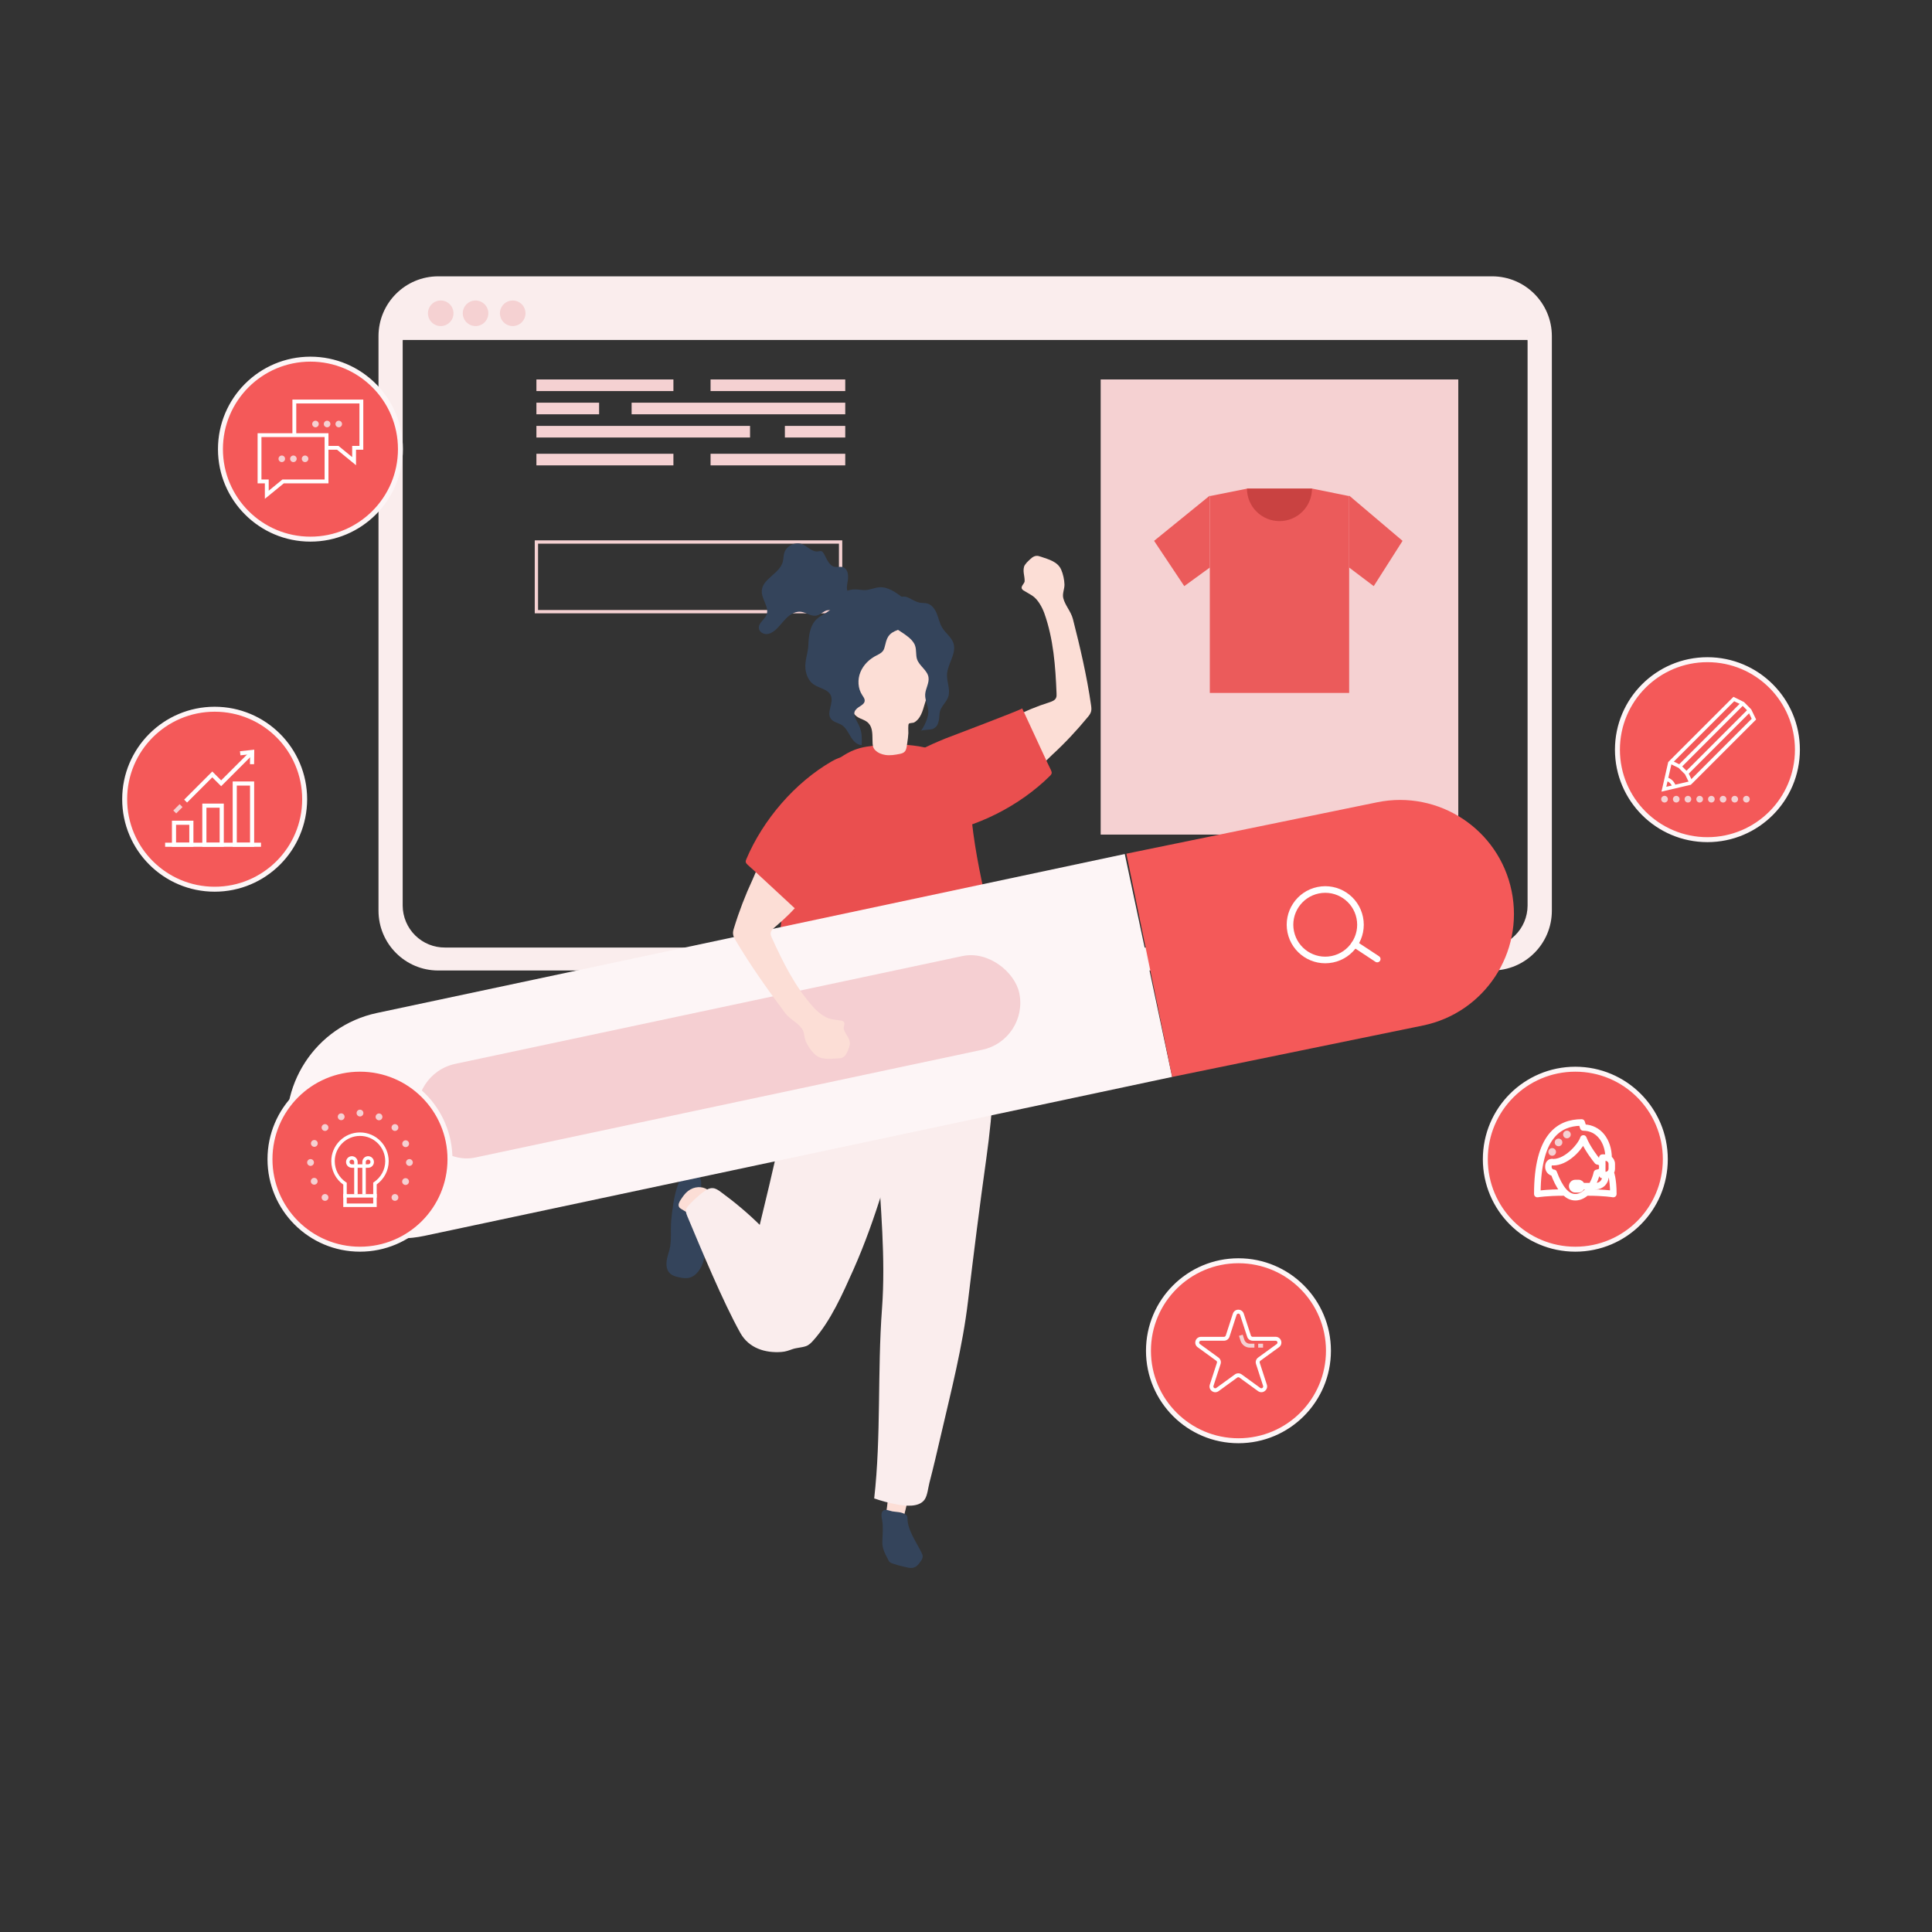 <?xml version="1.0" encoding="UTF-8"?> <svg xmlns="http://www.w3.org/2000/svg" width="585" height="585" viewBox="0 0 585 585" fill="none"><rect x="0" y="0" width="585" height="585" fill="#333333" stroke="none"/><path fill-rule="evenodd" clip-rule="evenodd" d="M451.815 83.672H132.69C122.704 83.672 114.609 91.783 114.609 101.789V275.744C114.609 285.75 122.704 293.862 132.69 293.862H451.815C461.8 293.862 469.895 285.75 469.895 275.744V101.789C469.895 91.783 461.8 83.672 451.815 83.672ZM134.748 90.683H449.698C451.373 90.671 453.035 90.991 454.587 91.622C456.14 92.254 457.553 93.186 458.746 94.365C459.939 95.544 460.888 96.947 461.54 98.494C462.192 100.041 462.534 101.701 462.545 103.38V274.242C462.534 275.92 462.192 277.579 461.54 279.124C460.887 280.669 459.937 282.07 458.744 283.246C457.551 284.423 456.137 285.352 454.585 285.981C453.033 286.609 451.372 286.925 449.698 286.909H134.748C133.076 286.921 131.418 286.603 129.869 285.972C128.321 285.342 126.911 284.412 125.72 283.236C124.53 282.06 123.583 280.66 122.932 279.117C122.282 277.574 121.941 275.917 121.93 274.242V103.38C121.937 101.702 122.275 100.043 122.924 98.496C123.573 96.95 124.519 95.546 125.71 94.367C126.901 93.188 128.312 92.255 129.863 91.623C131.414 90.991 133.074 90.671 134.748 90.683Z" fill="#FAEDED"></path><path fill-rule="evenodd" clip-rule="evenodd" d="M462.656 102.946C462.645 101.272 462.303 99.617 461.65 98.075C460.997 96.534 460.047 95.135 458.852 93.96C457.658 92.785 456.243 91.856 454.689 91.226C453.135 90.596 451.471 90.278 449.794 90.29H134.474C132.797 90.278 131.136 90.596 129.583 91.227C128.03 91.857 126.617 92.786 125.425 93.962C124.233 95.137 123.285 96.536 122.636 98.078C121.987 99.619 121.648 101.273 121.641 102.946H462.656Z" fill="#FAEDED"></path><path d="M441.562 252.711H333.281V114.899H441.562V252.711Z" fill="#F5D1D2"></path><path d="M254.531 185.211H162.422V164.117H254.531V185.211Z" stroke="#F5D1D2" stroke-miterlimit="10"></path><path d="M215.156 114.899H255.937V118.414H215.156V114.899Z" fill="#F5D1D2"></path><path d="M191.25 121.93H255.937V125.446H191.25V121.93Z" fill="#F5D1D2"></path><path d="M162.422 121.93H181.406V125.446H162.422V121.93Z" fill="#F5D1D2"></path><path d="M162.422 114.899H203.906V118.414H162.422V114.899Z" fill="#F5D1D2"></path><path d="M227.109 132.477H162.422V128.961H227.109V132.477Z" fill="#F5D1D2"></path><path d="M255.937 132.477H237.656V128.961H255.937V132.477Z" fill="#F5D1D2"></path><path d="M215.156 137.399H255.937V140.914H215.156V137.399Z" fill="#F5D1D2"></path><path d="M162.422 137.399H203.906V140.914H162.422V137.399Z" fill="#F5D1D2"></path><path d="M366.328 209.821H408.516V150.215L397.313 147.946H377.678L366.328 150.215V209.821Z" fill="#EB5B5B"></path><path d="M377.578 147.946C377.578 150.556 378.615 153.06 380.461 154.906C382.307 156.752 384.811 157.789 387.422 157.789C390.033 157.789 392.536 156.752 394.382 154.906C396.229 153.06 397.266 150.556 397.266 147.946" fill="#C94241"></path><path d="M408.516 150.055L424.688 163.766L415.96 177.477L408.516 171.85" fill="#EB5B5B"></path><path d="M366.328 150.055L349.453 163.766L358.59 177.477L366.328 171.85" fill="#EB5B5B"></path><path d="M310.418 170.951C310.321 171.113 310.192 171.275 310.127 171.437C309.608 173.091 310.289 174.258 310.256 176.009C310.224 176.787 308.538 177.792 309.835 178.732C310.321 179.056 311.618 179.737 312.688 180.45C314.212 181.488 315.508 183.725 316.222 185.702C318.977 193.45 319.593 201.718 319.917 209.952C319.95 210.406 319.95 210.925 319.755 211.346C319.399 212.092 318.491 212.416 317.713 212.675C313.985 213.842 310.386 215.334 306.95 217.182C303.87 218.803 300.887 220.748 298.812 223.568C296.737 226.357 295.765 230.15 297.029 233.392C297.969 235.823 300.141 237.736 302.67 238.352C308.927 239.876 314.536 232.289 318.588 228.561C322.446 225.027 326.012 221.202 329.352 217.149C329.773 216.663 330.162 216.144 330.357 215.496C330.551 214.848 330.454 214.134 330.357 213.453C329.092 204.7 327.082 196.076 324.878 187.453C324.262 185.086 322.511 183.336 321.96 181.131C321.603 179.737 322.349 178.375 322.317 176.981C322.284 175.587 321.895 173.804 321.344 172.54C320.274 170.043 317.551 169.395 315.217 168.585C314.633 168.39 314.244 168.26 313.693 168.325C312.785 168.455 312.137 169.136 311.488 169.752C311.067 170.108 310.71 170.53 310.418 170.951Z" fill="#FCDED6"></path><path d="M316.091 228.691C313.886 223.958 311.714 219.224 309.51 214.491C309.639 214.783 287.432 223.147 286.135 223.666C281.142 225.741 276.02 227.913 272.357 231.868C264.543 240.33 270.93 254.076 282.731 252.487C295.537 250.769 308.796 243.993 317.939 234.915C318.133 234.721 318.328 234.494 318.425 234.235C318.522 233.878 318.36 233.489 318.198 233.132C317.485 231.673 316.772 230.182 316.091 228.691Z" fill="#EA4F4F"></path><path d="M203.884 364.399C203.592 366.183 203.397 367.966 203.235 369.619C202.976 372.44 203.43 375.682 202.717 378.405C202.425 379.507 202.036 380.544 201.874 381.679C201.712 382.814 201.776 384.046 202.36 384.954C203.041 386.088 204.305 386.477 205.472 386.737C206.542 386.964 207.644 387.158 208.714 386.899C210.854 386.38 212.442 384.046 213.091 381.55C213.869 378.567 213.48 375.649 213.383 372.634C213.383 367.868 212.118 363.816 212.313 359.018C212.345 358.207 212.378 357.332 211.924 356.684C211.437 355.97 210.53 355.679 209.687 355.679C208.001 355.711 206.348 356.197 205.667 357.818C204.791 359.796 204.24 362.098 203.884 364.399Z" fill="#34445B"></path><path d="M208.323 360.639C207.383 361.352 206.734 362.357 206.086 363.329C205.664 363.978 205.211 364.853 205.664 365.534C205.827 365.793 206.086 365.955 206.345 366.117C207.415 366.766 208.517 367.414 209.587 368.095C209.814 368.225 210.041 368.354 210.3 368.322C210.495 368.29 210.69 368.16 210.852 368.03C211.889 367.155 212.894 366.215 213.802 365.21C218.016 360.703 212.084 357.688 208.323 360.639Z" fill="#FCDED6"></path><path d="M282.729 320.665C282.47 319.628 281.562 318.882 280.622 318.234C270.993 311.718 260.522 307.276 249.175 304.747C248.235 304.52 242.14 323.453 241.556 325.301C239.287 332.434 237.342 339.663 235.688 346.958C233.873 354.965 231.992 362.941 230.047 370.884C226.351 367.253 222.364 363.913 218.182 360.866C217.468 360.347 216.69 359.796 215.782 359.764C214.713 359.699 213.708 360.347 212.865 360.995C211.373 362.13 209.979 363.427 208.683 364.821C208.261 365.275 207.807 365.794 207.71 366.41C207.613 367.026 207.872 367.642 208.099 368.225C212.281 378.178 218.895 394.193 224.179 403.627C226.74 408.199 231.668 409.755 236.661 409.366C237.925 409.269 238.833 408.912 239.935 408.523C241.264 408.069 242.691 408.069 244.02 407.615C244.895 407.323 245.576 406.642 246.192 405.962C251.541 400.029 255.172 391.665 258.414 384.435C261.916 376.557 264.769 368.452 267.33 360.217C267.524 359.601 267.719 359.018 267.913 358.402C271.966 346.115 277.412 335.578 282.308 323.518C282.664 322.578 283.021 321.703 282.729 320.665Z" fill="#FAEDED"></path><path d="M267.621 460.751C269.372 461.432 271.187 461.303 272.97 461.659C274.786 455.532 275.953 449.502 276.504 443.083C272.905 445.222 271.187 442.791 269.534 448.399C268.983 450.215 268.821 458.093 267.621 460.751Z" fill="#FCDED6"></path><path d="M274.785 459.811C274.785 463.28 277.508 467.008 279.032 470.121C279.194 470.477 279.388 470.866 279.388 471.288C279.388 471.904 279.032 472.423 278.675 472.909C278.189 473.59 277.638 474.303 276.86 474.595C276.081 474.886 275.239 474.757 274.428 474.562C273.066 474.271 271.737 473.914 270.44 473.492C270.116 473.395 269.792 473.265 269.5 473.071C269.176 472.812 268.982 472.423 268.819 472.066C267.879 470.186 267.101 468.856 267.166 466.782C267.231 464.642 267.49 462.405 267.101 460.265C266.907 459.228 266.647 457.898 267.523 457.347C268.203 456.893 269.468 457.509 270.214 457.639C271.543 457.866 272.742 457.769 273.974 458.45C274.234 458.579 274.46 458.774 274.623 459.001C274.752 459.26 274.785 459.52 274.785 459.811Z" fill="#34445B"></path><path d="M265.804 350.103C266.583 365.47 268.204 380.772 267.069 396.236C265.642 415.331 266.842 434.783 264.702 453.716C266.874 454.462 269.111 455.078 271.381 455.499C273.974 455.986 278.156 456.537 279.939 454.105C280.847 452.841 281.042 450.409 281.431 448.95C282.663 444.217 283.765 439.484 284.867 434.718C287.98 421.264 291.481 407.745 293.102 394.031C294.82 379.605 296.636 365.145 298.646 350.816C299.683 343.424 300.429 335.968 300.85 328.479C300.947 326.566 301.985 306.693 301.012 306.563C289.503 304.91 278.124 305.331 266.809 308.022C265.707 308.281 264.605 308.67 263.989 309.546C263.373 310.421 263.405 311.361 263.405 312.334C263.632 321.703 264.929 330.845 265.351 340.215C265.48 343.457 265.642 346.731 265.804 350.103Z" fill="#FAEDED"></path><path d="M259.354 226.843C259.159 226.907 258.965 226.972 258.803 227.037C255.723 228.204 253.097 230.312 250.536 232.386C246.678 235.499 244.765 236.86 243.274 241.496C241.88 245.808 241.004 250.347 240.161 254.788C235.785 277.579 234.942 300.241 231.797 323.194C230.954 329.451 230.273 336.778 234.909 341.09C243.112 334.703 253.421 334.346 263.342 334.346C270.312 334.346 277.152 332.077 284.155 332.855C290.833 333.601 296.669 331.915 303.477 332.369C305.098 332.466 307.205 332.466 307.854 330.942C305.52 323.907 305.552 316.321 305.001 308.929C303.639 289.769 297.285 271.42 294.724 252.389C293.849 245.938 293.395 235.207 288.37 230.312C282.923 224.995 270.506 224.897 263.536 225.935C262.11 226.097 260.716 226.356 259.354 226.843Z" fill="#EA4F4F"></path><path d="M264.542 226.518C264.671 226.745 264.801 226.972 265.028 227.166C265.838 227.977 266.973 228.431 268.075 228.593C269.534 228.82 271.058 228.56 272.517 228.269C274.494 227.88 274.43 226.745 274.721 224.929C274.884 223.957 274.981 222.952 275.046 221.979C275.078 221.428 274.884 219.483 275.208 219.126C275.435 218.867 276.407 218.964 276.829 218.737C277.477 218.381 278.061 217.765 278.45 217.149C279.098 216.144 279.455 215.009 279.779 213.874C280.395 211.897 280.978 209.919 281.594 207.941C282.21 205.931 282.826 203.889 283.021 201.782C283.313 198.605 282.794 194.131 280.427 191.829C278.255 189.722 275.078 188.976 272.16 188.619C268.302 188.133 264.282 188.846 260.943 190.889C259.581 191.732 258.317 192.801 257.539 194.26C256.307 196.53 256.404 199.383 256.534 202.041C256.664 204.505 256.793 206.936 256.891 209.4C257.02 212.221 257.377 215.463 259.484 216.987C260.619 217.797 262.078 217.959 263.018 219.029C264.217 220.326 264.153 222.303 264.185 223.957C264.217 224.832 264.153 225.74 264.542 226.518Z" fill="#FCDED6"></path><path d="M276.765 194.812C276.895 195.038 277.024 195.265 277.089 195.525C277.543 196.822 277.251 198.28 277.673 199.61C278.386 201.685 280.785 202.916 281.142 205.056C281.433 206.807 280.234 208.493 280.137 210.276C280.039 212.221 281.271 214.069 281.077 215.982C280.915 217.635 279.845 220.002 278.84 221.331C279.164 220.909 281.952 221.071 282.665 220.618C283.768 219.937 283.897 219.515 284.221 218.348C284.546 217.214 284.286 216.079 284.805 214.879C285.421 213.42 286.718 212.383 287.172 210.827C287.788 208.72 286.685 206.515 286.75 204.31C286.88 201.004 289.733 197.891 288.695 194.747C288.079 192.899 286.296 191.732 285.291 190.046C284.513 188.781 284.254 187.29 283.703 185.929C283.184 184.567 282.244 183.173 280.85 182.751C280.072 182.524 279.229 182.622 278.418 182.46C277.024 182.2 275.857 181.228 274.528 180.774C272.615 180.125 269.211 182.071 268.109 183.692C267.007 185.313 267.558 186.674 268.692 188.101C270.638 190.532 275.209 192.088 276.765 194.812Z" fill="#34445B"></path><path d="M250.928 185.021C249.76 185.864 248.366 186.48 247.297 187.453C245.254 189.365 244.865 192.445 244.768 195.266C244.703 197.762 243.601 199.999 243.893 202.593C244.087 204.343 244.833 206.126 246.259 207.164C248.042 208.46 250.83 208.655 251.608 210.697C252.484 212.934 250.182 215.723 251.576 217.635C252.354 218.705 253.845 218.867 254.948 219.58C256.18 220.391 256.796 221.817 257.574 223.049C258.319 224.314 259.454 225.578 260.913 225.611C260.978 223.374 261.043 221.623 260.07 219.58C259.519 218.381 257.898 216.209 259.13 214.912C259.908 213.842 261.788 213.486 261.821 212.156C261.853 211.54 261.399 210.989 261.075 210.471C259.746 208.461 259.616 205.77 260.524 203.533C261.432 201.296 263.28 199.513 265.452 198.443C268.013 197.211 267.591 196.595 268.337 194.131C269.018 191.894 270.282 191.343 272.325 190.532C274.14 189.787 274.724 189.333 275.404 187.647C275.891 186.415 276.507 184.924 275.794 183.53C275.242 182.427 274.205 181.649 273.232 180.871C271.19 179.315 268.856 177.662 266.295 177.824C264.868 177.921 263.506 178.602 262.08 178.667C261.107 178.732 260.167 178.505 259.227 178.472C257.606 178.407 255.855 178.926 254.559 179.899C253.229 180.871 253.262 181.909 252.516 183.303C252.062 184.048 251.544 184.567 250.928 185.021Z" fill="#34445B"></path><path d="M256.696 175.879C256.955 174.323 256.793 172.313 255.302 171.762C254.491 171.47 253.584 171.794 252.741 171.632C250.925 171.275 250.342 169.071 249.369 167.515C249.239 167.288 249.045 167.028 248.818 166.931C248.461 166.769 248.04 166.899 247.651 166.964C245.868 167.19 244.506 165.407 242.82 164.759C240.745 163.981 238.119 165.278 237.471 167.417C237.212 168.293 237.244 169.233 237.017 170.141C236.045 173.739 230.793 175.263 230.663 178.959C230.566 181.455 233.03 183.887 232.089 186.188C231.473 187.68 229.561 188.685 229.788 190.273C229.917 191.311 231.02 191.992 232.057 191.992C233.094 191.992 234.035 191.408 234.813 190.727C236.045 189.657 236.985 188.263 238.152 187.129C239.319 185.994 240.908 185.054 242.529 185.248C244.117 185.443 245.544 186.675 247.1 186.415C248.364 186.221 249.272 185.086 250.504 184.762C251.671 184.47 252.838 184.924 254.038 184.989C255.237 185.054 256.696 184.438 256.728 183.238C256.728 182.946 256.664 182.655 256.761 182.363C257.02 181.585 258.317 181.65 258.576 180.872C257.96 179.931 257.085 180.256 256.631 179.024C256.242 178.083 256.534 176.852 256.696 175.879Z" fill="#34445B"></path><g clip-path="url(#clip0_2:643)"><g clip-path="url(#clip1_2:643)"><path d="M87.559 347.644C83.598 329.007 95.495 310.687 114.132 306.725L340.574 258.594L354.919 326.086L128.478 374.217C109.841 378.179 91.521 366.282 87.559 347.644V347.644Z" fill="#FDF5F6"></path><rect x="123.67" y="325.145" width="186" height="29" rx="14.5" transform="rotate(-12 123.67 325.145)" fill="#F5CFD2"></rect></g><path d="M341.062 258.493L416.983 242.929C435.649 239.102 453.882 251.131 457.709 269.797V269.797C461.536 288.463 449.506 306.696 430.841 310.523L354.92 326.087L341.062 258.493Z" fill="#F45959"></path><path d="M403.418 290.455C409.189 289.272 412.909 283.634 411.725 277.863C410.542 272.092 404.905 268.373 399.134 269.556C393.363 270.739 389.644 276.377 390.827 282.148C392.01 287.919 397.647 291.638 403.418 290.455Z" stroke="white" stroke-width="2" stroke-linecap="round" stroke-linejoin="round"></path><path d="M417.016 290.389L410.169 285.872" stroke="white" stroke-width="2" stroke-linecap="round" stroke-linejoin="round"></path></g><path d="M257.279 316.483C257.311 316.289 257.344 316.094 257.344 315.899C257.214 314.181 256.112 313.338 255.496 311.717C255.236 311.004 256.403 309.416 254.847 309.059C254.264 308.929 252.805 308.8 251.573 308.54C249.757 308.151 247.715 306.563 246.321 305.006C240.81 298.879 237.114 291.455 233.71 283.966C233.515 283.545 233.321 283.091 233.353 282.637C233.385 281.794 234.099 281.178 234.747 280.627C237.73 278.131 240.518 275.375 242.982 272.392C245.186 269.734 247.229 266.784 248.072 263.412C248.915 260.04 248.396 256.182 245.997 253.654C244.214 251.773 241.458 250.833 238.897 251.222C232.51 252.195 230.208 261.337 227.874 266.33C225.67 271.063 223.789 275.958 222.266 280.951C222.071 281.567 221.876 282.215 221.974 282.864C222.039 283.545 222.395 284.161 222.752 284.744C227.258 292.363 232.38 299.56 237.697 306.692C239.156 308.637 241.458 309.578 242.787 311.426C243.63 312.593 243.468 314.116 244.019 315.381C244.57 316.645 245.608 318.169 246.613 319.141C248.558 321.054 251.314 320.6 253.777 320.471C254.393 320.438 254.815 320.406 255.301 320.114C256.112 319.628 256.436 318.785 256.793 317.942C256.987 317.52 257.149 317.002 257.279 316.483Z" fill="#FCDED6"></path><path d="M230.079 265.228C233.905 268.761 237.73 272.295 241.556 275.861C241.296 275.634 258.673 259.489 259.678 258.484C263.504 254.691 267.427 250.704 269.307 245.646C273.327 234.85 262.207 224.541 251.898 230.506C240.68 236.958 231.019 248.24 225.994 260.138C225.897 260.397 225.767 260.656 225.8 260.948C225.832 261.337 226.156 261.629 226.416 261.888C227.68 262.991 228.88 264.125 230.079 265.228Z" fill="#EA4F4F"></path><path d="M544.25 226.997C544.25 242.045 532.05 254.244 517 254.244C501.95 254.244 489.75 242.045 489.75 226.997C489.75 211.949 501.95 199.75 517 199.75C532.05 199.75 544.25 211.949 544.25 226.997Z" fill="#F45959" stroke="#FDF5F6" stroke-width="1.5"></path><g clip-path="url(#clip2_2:643)"><path d="M521.739 243C522.297 243 522.749 242.548 522.749 241.99C522.749 241.432 522.297 240.979 521.739 240.979C521.181 240.979 520.729 241.432 520.729 241.99C520.729 242.548 521.181 243 521.739 243Z" fill="#F5D0D2"></path><path d="M518.195 243C518.753 243 519.205 242.548 519.205 241.99C519.205 241.432 518.753 240.979 518.195 240.979C517.637 240.979 517.185 241.432 517.185 241.99C517.185 242.548 517.637 243 518.195 243Z" fill="#F5D0D2"></path><path d="M514.651 243C515.209 243 515.661 242.548 515.661 241.99C515.661 241.432 515.209 240.979 514.651 240.979C514.093 240.979 513.64 241.432 513.64 241.99C513.64 242.548 514.093 243 514.651 243Z" fill="#F5D0D2"></path><path d="M511.099 243C511.657 243 512.109 242.548 512.109 241.99C512.109 241.432 511.657 240.979 511.099 240.979C510.541 240.979 510.088 241.432 510.088 241.99C510.088 242.548 510.541 243 511.099 243Z" fill="#F5D0D2"></path><path d="M507.562 243C508.12 243 508.573 242.548 508.573 241.99C508.573 241.432 508.12 240.979 507.562 240.979C507.004 240.979 506.552 241.432 506.552 241.99C506.552 242.548 507.004 243 507.562 243Z" fill="#F5D0D2"></path><path d="M504.01 243C504.568 243 505.021 242.548 505.021 241.99C505.021 241.432 504.568 240.979 504.01 240.979C503.452 240.979 503 241.432 503 241.99C503 242.548 503.452 243 504.01 243Z" fill="#F5D0D2"></path><path d="M528.804 243C529.362 243 529.814 242.548 529.814 241.99C529.814 241.432 529.362 240.979 528.804 240.979C528.246 240.979 527.793 241.432 527.793 241.99C527.793 242.548 528.246 243 528.804 243Z" fill="#F5D0D2"></path><path d="M525.268 243C525.826 243 526.278 242.548 526.278 241.99C526.278 241.432 525.826 240.979 525.268 240.979C524.71 240.979 524.257 241.432 524.257 241.99C524.257 242.548 524.71 243 525.268 243Z" fill="#F5D0D2"></path><path d="M506.41 238.493C506.307 237.98 506.062 237.506 505.684 237.135C505.305 236.756 504.823 236.504 504.294 236.409L504.492 235.328C505.242 235.462 505.92 235.817 506.457 236.362C506.986 236.89 507.341 237.561 507.483 238.288L506.41 238.493Z" fill="white"></path><path d="M511.477 237.064L510.222 234.467L508.273 232.518L505.676 231.262L506.149 230.268L508.983 231.673L511.177 233.907L512.472 236.591L511.477 237.064Z" fill="white"></path><path d="M503.087 239.701L505.124 230.757L505.234 230.647L524.881 211L528.078 212.579L530.272 214.813L531.749 217.859L511.991 237.617L503.087 239.701ZM506.119 231.318L504.548 238.232L511.423 236.622L530.407 217.638L529.317 215.381L527.36 213.423L525.102 212.334L506.119 231.318Z" fill="white"></path><path d="M529.229 214.812L510.319 233.722L511.095 234.498L530.005 215.588L529.229 214.812Z" fill="white"></path><path d="M527.146 212.727L508.236 231.636L509.012 232.412L527.922 213.502L527.146 212.727Z" fill="white"></path></g><path d="M92.25 242C92.25 257.05 80.05 269.25 65 269.25C49.95 269.25 37.75 257.05 37.75 242C37.75 226.95 49.95 214.75 65 214.75C80.05 214.75 92.25 226.95 92.25 242Z" fill="#F45959" stroke="#FDF5F6" stroke-width="1.5"></path><path d="M79.026 255.159H50V256.407H79.026V255.159Z" fill="white"></path><path d="M58.565 256.407H52.062V248.498H58.565V256.407ZM53.31 255.159H57.317V249.746H53.31V255.159V255.159Z" fill="white"></path><path d="M67.761 256.407H61.258V243.323H67.761V256.407ZM62.506 255.159H66.513V244.571H62.506V255.159Z" fill="white"></path><path d="M76.957 256.407H70.455V236.623H76.957V256.407ZM71.703 255.159H75.709V237.871H71.703V255.159Z" fill="white"></path><path d="M56.641 243.007L55.761 242.127L64.28 233.608L66.966 236.294L75.965 227.302L76.845 228.182L66.966 238.061L64.28 235.375L56.641 243.007Z" fill="white"></path><path d="M54.384 243.502L52.475 245.411L53.357 246.293L55.266 244.384L54.384 243.502Z" fill="#F5D1D2"></path><path d="M76.938 231.401L75.689 231.388L75.729 228.393L72.799 228.708L72.661 227.466L76.99 227L76.938 231.401Z" fill="white"></path><path d="M121.25 136C121.25 151.05 109.05 163.25 94 163.25C78.95 163.25 66.75 151.05 66.75 136C66.75 120.95 78.95 108.75 94 108.75C109.05 108.75 121.25 120.95 121.25 136Z" fill="#F45959" stroke="#FDF5F6" stroke-width="1.5"></path><g clip-path="url(#clip3_2:643)"><path d="M107.802 140.865L102.068 136.18H98.93V135.015H102.488L106.636 138.41V135.015H108.835V122.165H89.708V131.581H88.543V121H110V136.18H107.802V140.865Z" fill="white"></path><path d="M102.573 129.383C103.122 129.383 103.567 128.937 103.567 128.388C103.567 127.839 103.122 127.394 102.573 127.394C102.024 127.394 101.578 127.839 101.578 128.388C101.578 128.937 102.024 129.383 102.573 129.383Z" fill="#F5D0D2"></path><path d="M99.046 129.383C99.595 129.383 100.041 128.937 100.041 128.388C100.041 127.839 99.595 127.394 99.046 127.394C98.497 127.394 98.052 127.839 98.052 128.388C98.052 128.937 98.497 129.383 99.046 129.383Z" fill="#F5D0D2"></path><path d="M95.526 129.383C96.075 129.383 96.52 128.937 96.52 128.388C96.52 127.839 96.075 127.394 95.526 127.394C94.977 127.394 94.532 127.839 94.532 128.388C94.532 128.937 94.977 129.383 95.526 129.383Z" fill="#F5D0D2"></path><path d="M80.199 151.042V146.357H78V131.177H99.457V146.357H85.932L80.199 151.042ZM79.165 145.192H81.364V148.587L85.512 145.192H98.292V132.342H79.165V145.192Z" fill="white"></path><path d="M92.372 139.917C92.921 139.917 93.367 139.472 93.367 138.923C93.367 138.373 92.921 137.928 92.372 137.928C91.823 137.928 91.378 138.373 91.378 138.923C91.378 139.472 91.823 139.917 92.372 139.917Z" fill="#F5D0D2"></path><path d="M88.838 139.917C89.387 139.917 89.832 139.472 89.832 138.923C89.832 138.373 89.387 137.928 88.838 137.928C88.288 137.928 87.843 138.373 87.843 138.923C87.843 139.472 88.288 139.917 88.838 139.917Z" fill="#F5D0D2"></path><path d="M85.326 139.917C85.875 139.917 86.32 139.472 86.32 138.923C86.32 138.373 85.875 137.928 85.326 137.928C84.777 137.928 84.332 138.373 84.332 138.923C84.332 139.472 84.777 139.917 85.326 139.917Z" fill="#F5D0D2"></path></g><path d="M136.25 351C136.25 366.05 124.05 378.25 109 378.25C93.95 378.25 81.75 366.05 81.75 351C81.75 335.95 93.95 323.75 109 323.75C124.05 323.75 136.25 335.95 136.25 351Z" fill="#F45959" stroke="#FDF5F6" stroke-width="1.5"></path><path d="M114.062 365.471H103.937V361.5H104.992V364.416H113.006V361.5H114.062V365.471Z" fill="white"></path><path d="M114.062 362.628H103.946V358.689C101.666 357.07 100.313 354.436 100.313 351.593C100.313 346.801 104.212 342.895 109.004 342.895C113.796 342.895 117.695 346.793 117.695 351.593C117.695 354.372 116.342 356.99 114.062 358.641V362.628V362.628ZM104.993 361.581H113.007V358.085L113.241 357.932C115.375 356.49 116.648 354.122 116.648 351.593C116.648 347.381 113.216 343.95 109.004 343.95C104.792 343.95 101.36 347.381 101.36 351.593C101.36 354.179 102.633 356.563 104.759 357.972L104.993 358.125V361.581V361.581Z" fill="white"></path><path d="M109.004 338.062C109.573 338.062 110.035 337.6 110.035 337.031C110.035 336.462 109.573 336 109.004 336C108.434 336 107.973 336.462 107.973 337.031C107.973 337.6 108.434 338.062 109.004 338.062Z" fill="#F5D0D2"></path><path d="M123.969 353.027C124.538 353.027 125 352.565 125 351.996C125 351.427 124.538 350.965 123.969 350.965C123.399 350.965 122.938 351.427 122.938 351.996C122.938 352.565 123.399 353.027 123.969 353.027Z" fill="#F5D0D2"></path><path d="M94.031 353.027C94.6 353.027 95.062 352.565 95.062 351.996C95.062 351.427 94.6 350.965 94.031 350.965C93.462 350.965 93 351.427 93 351.996C93 352.565 93.462 353.027 94.031 353.027Z" fill="#F5D0D2"></path><path d="M119.588 363.61C120.157 363.61 120.619 363.149 120.619 362.579C120.619 362.01 120.157 361.548 119.588 361.548C119.018 361.548 118.557 362.01 118.557 362.579C118.557 363.149 119.018 363.61 119.588 363.61Z" fill="#F5D0D2"></path><path d="M98.413 342.443C98.982 342.443 99.444 341.982 99.444 341.413C99.444 340.843 98.982 340.382 98.413 340.382C97.843 340.382 97.382 340.843 97.382 341.413C97.382 341.982 97.843 342.443 98.413 342.443Z" fill="#F5D0D2"></path><path d="M119.588 342.443C120.157 342.443 120.619 341.982 120.619 341.413C120.619 340.843 120.157 340.382 119.588 340.382C119.018 340.382 118.557 340.843 118.557 341.413C118.557 341.982 119.018 342.443 119.588 342.443Z" fill="#F5D0D2"></path><path d="M98.413 363.61C98.982 363.61 99.444 363.149 99.444 362.579C99.444 362.01 98.982 361.548 98.413 361.548C97.843 361.548 97.382 362.01 97.382 362.579C97.382 363.149 97.843 363.61 98.413 363.61Z" fill="#F5D0D2"></path><path d="M114.763 339.214C115.332 339.214 115.794 338.752 115.794 338.183C115.794 337.613 115.332 337.152 114.763 337.152C114.194 337.152 113.732 337.613 113.732 338.183C113.732 338.752 114.194 339.214 114.763 339.214Z" fill="#F5D0D2"></path><path d="M122.801 358.802C123.371 358.802 123.832 358.34 123.832 357.771C123.832 357.202 123.371 356.74 122.801 356.74C122.232 356.74 121.77 357.202 121.77 357.771C121.77 358.34 122.232 358.802 122.801 358.802Z" fill="#F5D0D2"></path><path d="M95.182 347.252C95.752 347.252 96.213 346.79 96.213 346.221C96.213 345.652 95.752 345.19 95.182 345.19C94.613 345.19 94.151 345.652 94.151 346.221C94.151 346.79 94.613 347.252 95.182 347.252Z" fill="#F5D0D2"></path><path d="M103.31 339.181C103.879 339.181 104.341 338.72 104.341 338.15C104.341 337.581 103.879 337.12 103.31 337.12C102.741 337.12 102.279 337.581 102.279 338.15C102.279 338.72 102.741 339.181 103.31 339.181Z" fill="#F5D0D2"></path><path d="M122.833 347.341C123.402 347.341 123.864 346.879 123.864 346.31C123.864 345.74 123.402 345.279 122.833 345.279C122.264 345.279 121.802 345.74 121.802 346.31C121.802 346.879 122.264 347.341 122.833 347.341Z" fill="#F5D0D2"></path><path d="M95.142 358.713C95.712 358.713 96.173 358.252 96.173 357.682C96.173 357.113 95.712 356.651 95.142 356.651C94.573 356.651 94.112 357.113 94.112 357.682C94.112 358.252 94.573 358.713 95.142 358.713Z" fill="#F5D0D2"></path><path d="M110.759 361.669H109.712V353.599H108.295V361.669H107.248V353.599H106.539C105.572 353.599 104.783 352.809 104.783 351.843C104.783 350.876 105.572 350.087 106.539 350.087C107.514 350.087 108.295 350.876 108.295 351.843V352.552H109.712V351.843C109.712 350.876 110.502 350.087 111.468 350.087C112.435 350.087 113.224 350.876 113.224 351.843C113.224 352.818 112.435 353.599 111.468 353.599H110.759V361.669ZM110.759 352.544H111.468C111.855 352.544 112.177 352.23 112.177 351.835C112.177 351.448 111.863 351.126 111.468 351.126C111.074 351.126 110.759 351.44 110.759 351.835V352.544ZM106.531 351.126C106.144 351.126 105.822 351.44 105.822 351.835C105.822 352.23 106.136 352.544 106.531 352.544H107.24V351.835C107.24 351.448 106.926 351.126 106.531 351.126Z" fill="white"></path><path d="M402.25 409C402.25 424.05 390.05 436.25 375 436.25C359.95 436.25 347.75 424.05 347.75 409C347.75 393.95 359.95 381.75 375 381.75C390.05 381.75 402.25 393.95 402.25 409Z" fill="#F45959" stroke="#FDF5F6" stroke-width="1.5"></path><path d="M381.94 421.552C381.585 421.552 381.231 421.44 380.919 421.216L375.29 417.125C375.097 416.982 374.829 416.982 374.636 417.125L369.007 421.216C368.385 421.671 367.581 421.671 366.959 421.216C366.336 420.762 366.087 420.002 366.324 419.267L368.478 412.648C368.553 412.418 368.472 412.169 368.273 412.025L362.644 407.934C362.021 407.48 361.772 406.72 362.008 405.985C362.245 405.257 362.899 404.784 363.665 404.784H370.626C370.869 404.784 371.081 404.628 371.156 404.398L373.304 397.778C373.534 397.044 374.188 396.57 374.954 396.57C375.72 396.57 376.374 397.044 376.61 397.772L378.765 404.391C378.839 404.622 379.051 404.777 379.294 404.777H386.256C387.028 404.777 387.675 405.251 387.912 405.979C388.148 406.708 387.899 407.474 387.277 407.928L381.648 412.019C381.448 412.162 381.367 412.411 381.442 412.642L383.59 419.261C383.827 419.989 383.578 420.755 382.955 421.21C382.65 421.44 382.295 421.552 381.94 421.552ZM363.652 405.967C363.272 405.967 363.148 406.259 363.123 406.353C363.092 406.446 363.023 406.757 363.328 406.975L368.957 411.066C369.568 411.509 369.823 412.293 369.593 413.015L367.438 419.634C367.32 419.996 367.563 420.201 367.644 420.257C367.718 420.313 367.992 420.481 368.297 420.257L373.926 416.166C374.537 415.724 375.359 415.724 375.975 416.166L381.604 420.257C381.909 420.481 382.183 420.313 382.258 420.257C382.333 420.201 382.575 419.989 382.463 419.634L380.315 413.015C380.079 412.293 380.334 411.515 380.95 411.066L386.579 406.975C386.884 406.751 386.81 406.44 386.785 406.353C386.754 406.259 386.629 405.967 386.256 405.967H379.294C378.534 405.967 377.868 405.481 377.638 404.765L375.489 398.14C375.371 397.778 375.054 397.754 374.96 397.754C374.867 397.754 374.543 397.778 374.431 398.14L372.283 404.759C372.046 405.481 371.386 405.96 370.626 405.96H363.652V405.967Z" fill="white"></path><path d="M379.829 408.053H378.441C377.171 408.053 376.05 407.237 375.651 406.029L375.153 404.491L376.28 404.124L376.778 405.662C377.015 406.384 377.681 406.87 378.441 406.87H379.829V408.053V408.053Z" fill="#F5D1D2"></path><path d="M382.445 406.87H380.975V408.053H382.445V406.87Z" fill="#F5D1D2"></path><path d="M504.25 351C504.25 366.05 492.05 378.25 477 378.25C461.95 378.25 449.75 366.05 449.75 351C449.75 335.95 461.95 323.75 477 323.75C492.05 323.75 504.25 335.95 504.25 351Z" fill="#F45959" stroke="#FDF5F6" stroke-width="1.5"></path><path d="M478.92 339.39C475.464 339.39 471.923 340.444 469.305 343.785C466.688 347.126 465 352.667 465 361.56C464.998 361.701 465.058 361.836 465.167 361.929C465.274 362.021 465.414 362.062 465.555 362.04C465.555 362.04 468.341 361.56 473.64 361.56H473.67C474.604 362.428 475.701 363 477 363C478.301 363 479.488 362.438 480.51 361.56H480.525C480.549 361.562 480.576 361.562 480.6 361.56C485.803 361.56 488.43 362.04 488.43 362.04C488.573 362.066 488.719 362.029 488.829 361.935C488.94 361.843 489.002 361.704 489 361.56C489 359.181 488.79 357.504 488.58 356.415C488.428 355.629 488.297 355.234 488.22 355.02C488.408 354.679 488.52 354.294 488.52 353.88V352.44C488.52 351.666 488.136 350.976 487.56 350.535C487.534 347.88 486.741 345.503 485.34 343.77C483.992 342.103 482.049 341.074 479.775 340.965L479.385 339.72C479.319 339.519 479.13 339.386 478.92 339.39ZM478.575 340.38L478.935 341.55C479.001 341.751 479.19 341.884 479.4 341.88C481.564 341.88 483.326 342.808 484.59 344.37C485.754 345.81 486.478 347.807 486.585 350.085C486.433 350.055 486.279 350.04 486.12 350.04H485.16H485.115C484.868 350.062 484.678 350.271 484.68 350.52V351.39C484.427 351.268 484.181 351.214 484.005 351.195C483.429 350.475 481.031 347.449 479.88 344.52C479.784 344.329 479.64 344.186 479.4 344.235C479.209 344.235 479.014 344.374 478.965 344.565C478.485 346.294 474.499 351.339 470.37 351.435C470.13 351.386 469.564 351.291 469.035 351.675C468.555 352.059 468.36 352.59 468.36 353.31C468.36 354.414 469.074 355.32 470.13 355.56C470.769 357.231 471.628 359.149 472.785 360.615C468.754 360.653 466.629 360.926 465.99 361.02C466.063 352.601 467.687 347.406 470.055 344.385C472.391 341.404 475.434 340.448 478.575 340.38ZM479.4 345.915C480.664 348.612 482.665 351.122 483.198 351.792C483.273 351.885 483.318 351.942 483.33 351.96C483.426 352.056 483.576 352.155 483.72 352.155C483.72 352.155 484.404 352.164 484.68 352.74V353.88C484.68 354.504 483.48 354.645 483.48 354.645C483.289 354.645 483.094 354.844 483.045 355.035C482.805 356.139 482.419 357.191 481.89 358.2H482.955C483.339 357.336 483.679 356.424 483.87 355.56C484.163 355.498 484.431 355.391 484.68 355.26V355.8C484.68 356.064 484.896 356.28 485.16 356.28H485.64C485.64 357.602 484.562 358.68 483.24 358.68H479.31C479.109 358.125 478.581 357.72 477.96 357.72H477C476.211 357.72 475.56 358.371 475.56 359.16C475.56 359.949 476.211 360.6 477 360.6H477.96C478.581 360.6 479.109 360.195 479.31 359.64H483.24C485.085 359.64 486.6 358.125 486.6 356.28V356.235C486.923 356.167 487.223 356.042 487.485 355.86C487.524 356.014 487.558 356.191 487.598 356.403C487.61 356.464 487.622 356.528 487.635 356.595C487.815 357.523 487.993 359.017 488.025 361.005C487.399 360.909 485.378 360.651 481.455 360.615C481.592 360.454 481.718 360.292 481.845 360.12H480.6C479.591 361.271 478.344 362.04 477 362.04C474.696 362.04 472.734 359.73 470.91 354.93C470.861 354.739 470.664 354.645 470.52 354.645C469.849 354.596 469.32 354.03 469.32 353.31C469.32 353.021 469.369 352.629 469.56 352.485C469.751 352.341 470.13 352.395 470.13 352.395H470.28C474.264 352.395 478.056 348.459 479.4 345.915ZM485.64 351H486.12C486.915 351 487.56 351.645 487.56 352.44V353.88C487.56 354.167 487.479 354.435 487.335 354.66C487.305 354.692 487.281 354.727 487.26 354.765C486.996 355.104 486.581 355.32 486.12 355.32H485.64V352.815C485.674 352.719 485.679 352.605 485.64 352.485V351ZM477 358.68H477.96C478.226 358.68 478.44 358.894 478.44 359.16C478.44 359.426 478.226 359.64 477.96 359.64H477C476.734 359.64 476.52 359.426 476.52 359.16C476.52 358.894 476.734 358.68 477 358.68Z" fill="white"></path><path d="M478.92 339.39C475.464 339.39 471.923 340.444 469.305 343.785C466.688 347.126 465 352.667 465 361.56C464.998 361.701 465.058 361.836 465.167 361.929C465.274 362.021 465.414 362.062 465.555 362.04C465.555 362.04 468.341 361.56 473.64 361.56H473.67C474.604 362.428 475.701 363 477 363C478.301 363 479.488 362.438 480.51 361.56H480.525C480.549 361.562 480.576 361.562 480.6 361.56C485.803 361.56 488.43 362.04 488.43 362.04C488.573 362.066 488.719 362.029 488.829 361.935C488.94 361.843 489.002 361.704 489 361.56C489 359.181 488.79 357.504 488.58 356.415C488.428 355.629 488.297 355.234 488.22 355.02C488.408 354.679 488.52 354.294 488.52 353.88V352.44C488.52 351.666 488.136 350.976 487.56 350.535C487.534 347.88 486.741 345.503 485.34 343.77C483.992 342.103 482.049 341.074 479.775 340.965L479.385 339.72C479.319 339.519 479.13 339.386 478.92 339.39ZM478.575 340.38L478.935 341.55C479.001 341.751 479.19 341.884 479.4 341.88C481.564 341.88 483.326 342.808 484.59 344.37C485.754 345.81 486.478 347.807 486.585 350.085C486.433 350.055 486.279 350.04 486.12 350.04H485.16H485.115C484.868 350.062 484.678 350.271 484.68 350.52V351.39C484.427 351.268 484.181 351.214 484.005 351.195C483.429 350.475 481.031 347.449 479.88 344.52C479.784 344.329 479.64 344.186 479.4 344.235C479.209 344.235 479.014 344.374 478.965 344.565C478.485 346.294 474.499 351.339 470.37 351.435C470.13 351.386 469.564 351.291 469.035 351.675C468.555 352.059 468.36 352.59 468.36 353.31C468.36 354.414 469.074 355.32 470.13 355.56C470.769 357.231 471.628 359.149 472.785 360.615C468.754 360.653 466.629 360.926 465.99 361.02C466.063 352.601 467.687 347.406 470.055 344.385C472.391 341.404 475.434 340.448 478.575 340.38ZM479.4 345.915C480.664 348.612 482.665 351.122 483.198 351.792C483.273 351.885 483.318 351.942 483.33 351.96C483.426 352.056 483.576 352.155 483.72 352.155C483.72 352.155 484.404 352.164 484.68 352.74V353.88C484.68 354.504 483.48 354.645 483.48 354.645C483.289 354.645 483.094 354.844 483.045 355.035C482.805 356.139 482.419 357.191 481.89 358.2H482.955C483.339 357.336 483.679 356.424 483.87 355.56C484.163 355.498 484.431 355.391 484.68 355.26V355.8C484.68 356.064 484.896 356.28 485.16 356.28H485.64C485.64 357.602 484.562 358.68 483.24 358.68H479.31C479.109 358.125 478.581 357.72 477.96 357.72H477C476.211 357.72 475.56 358.371 475.56 359.16C475.56 359.949 476.211 360.6 477 360.6H477.96C478.581 360.6 479.109 360.195 479.31 359.64H483.24C485.085 359.64 486.6 358.125 486.6 356.28V356.235C486.923 356.167 487.223 356.042 487.485 355.86C487.524 356.014 487.558 356.191 487.598 356.403C487.61 356.464 487.622 356.528 487.635 356.595C487.815 357.523 487.993 359.017 488.025 361.005C487.399 360.909 485.378 360.651 481.455 360.615C481.592 360.454 481.718 360.292 481.845 360.12H480.6C479.591 361.271 478.344 362.04 477 362.04C474.696 362.04 472.734 359.73 470.91 354.93C470.861 354.739 470.664 354.645 470.52 354.645C469.849 354.596 469.32 354.03 469.32 353.31C469.32 353.021 469.369 352.629 469.56 352.485C469.751 352.341 470.13 352.395 470.13 352.395H470.28C474.264 352.395 478.056 348.459 479.4 345.915ZM485.64 351H486.12C486.915 351 487.56 351.645 487.56 352.44V353.88C487.56 354.167 487.479 354.435 487.335 354.66C487.305 354.692 487.281 354.727 487.26 354.765C486.996 355.104 486.581 355.32 486.12 355.32H485.64V352.815C485.674 352.719 485.679 352.605 485.64 352.485V351ZM477 358.68H477.96C478.226 358.68 478.44 358.894 478.44 359.16C478.44 359.426 478.226 359.64 477.96 359.64H477C476.734 359.64 476.52 359.426 476.52 359.16C476.52 358.894 476.734 358.68 477 358.68Z" stroke="white"></path><path d="M475.53 343.075C475.284 342.482 474.613 342.202 474.019 342.448C473.432 342.689 473.147 343.366 473.393 343.959C473.639 344.552 474.31 344.832 474.898 344.591C475.491 344.345 475.776 343.668 475.53 343.075Z" fill="#F5D0D2"></path><path d="M472.986 345.475C472.74 344.882 472.068 344.602 471.475 344.848C470.888 345.089 470.602 345.766 470.848 346.359C471.095 346.952 471.766 347.232 472.353 346.991C472.947 346.745 473.232 346.068 472.986 345.475Z" fill="#F5D0D2"></path><path d="M471.065 348.355C470.819 347.762 470.147 347.482 469.554 347.728C468.961 347.974 468.682 348.646 468.928 349.239C469.174 349.832 469.845 350.112 470.433 349.871C471.02 349.619 471.306 348.942 471.065 348.355Z" fill="#F5D0D2"></path><path d="M133.45 98.727C135.585 98.727 137.317 96.995 137.317 94.86C137.317 92.724 135.585 90.993 133.45 90.993C131.314 90.993 129.582 92.724 129.582 94.86C129.582 96.995 131.314 98.727 133.45 98.727Z" fill="#F5D1D2"></path><path d="M143.996 98.727C146.132 98.727 147.864 96.995 147.864 94.86C147.864 92.724 146.132 90.993 143.996 90.993C141.861 90.993 140.129 92.724 140.129 94.86C140.129 96.995 141.861 98.727 143.996 98.727Z" fill="#F5D1D2"></path><path d="M155.246 98.727C157.382 98.727 159.114 96.995 159.114 94.86C159.114 92.724 157.382 90.993 155.246 90.993C153.111 90.993 151.379 92.724 151.379 94.86C151.379 96.995 153.111 98.727 155.246 98.727Z" fill="#F5D1D2"></path><defs><clipPath id="clip0_2:643"><rect width="378.492" height="70.922" fill="white" transform="translate(80 312.014) rotate(-11.586)"></rect></clipPath><clipPath id="clip1_2:643"><path d="M87.559 347.644C83.598 329.007 95.495 310.687 114.132 306.725L340.574 258.594L354.919 326.086L128.478 374.217C109.841 378.179 91.521 366.282 87.559 347.644V347.644Z" fill="white"></path></clipPath><clipPath id="clip2_2:643"><rect width="32" height="32" fill="white" transform="translate(501 211)"></rect></clipPath><clipPath id="clip3_2:643"><rect width="32" height="32" fill="white" transform="translate(78 120)"></rect></clipPath></defs></svg> 